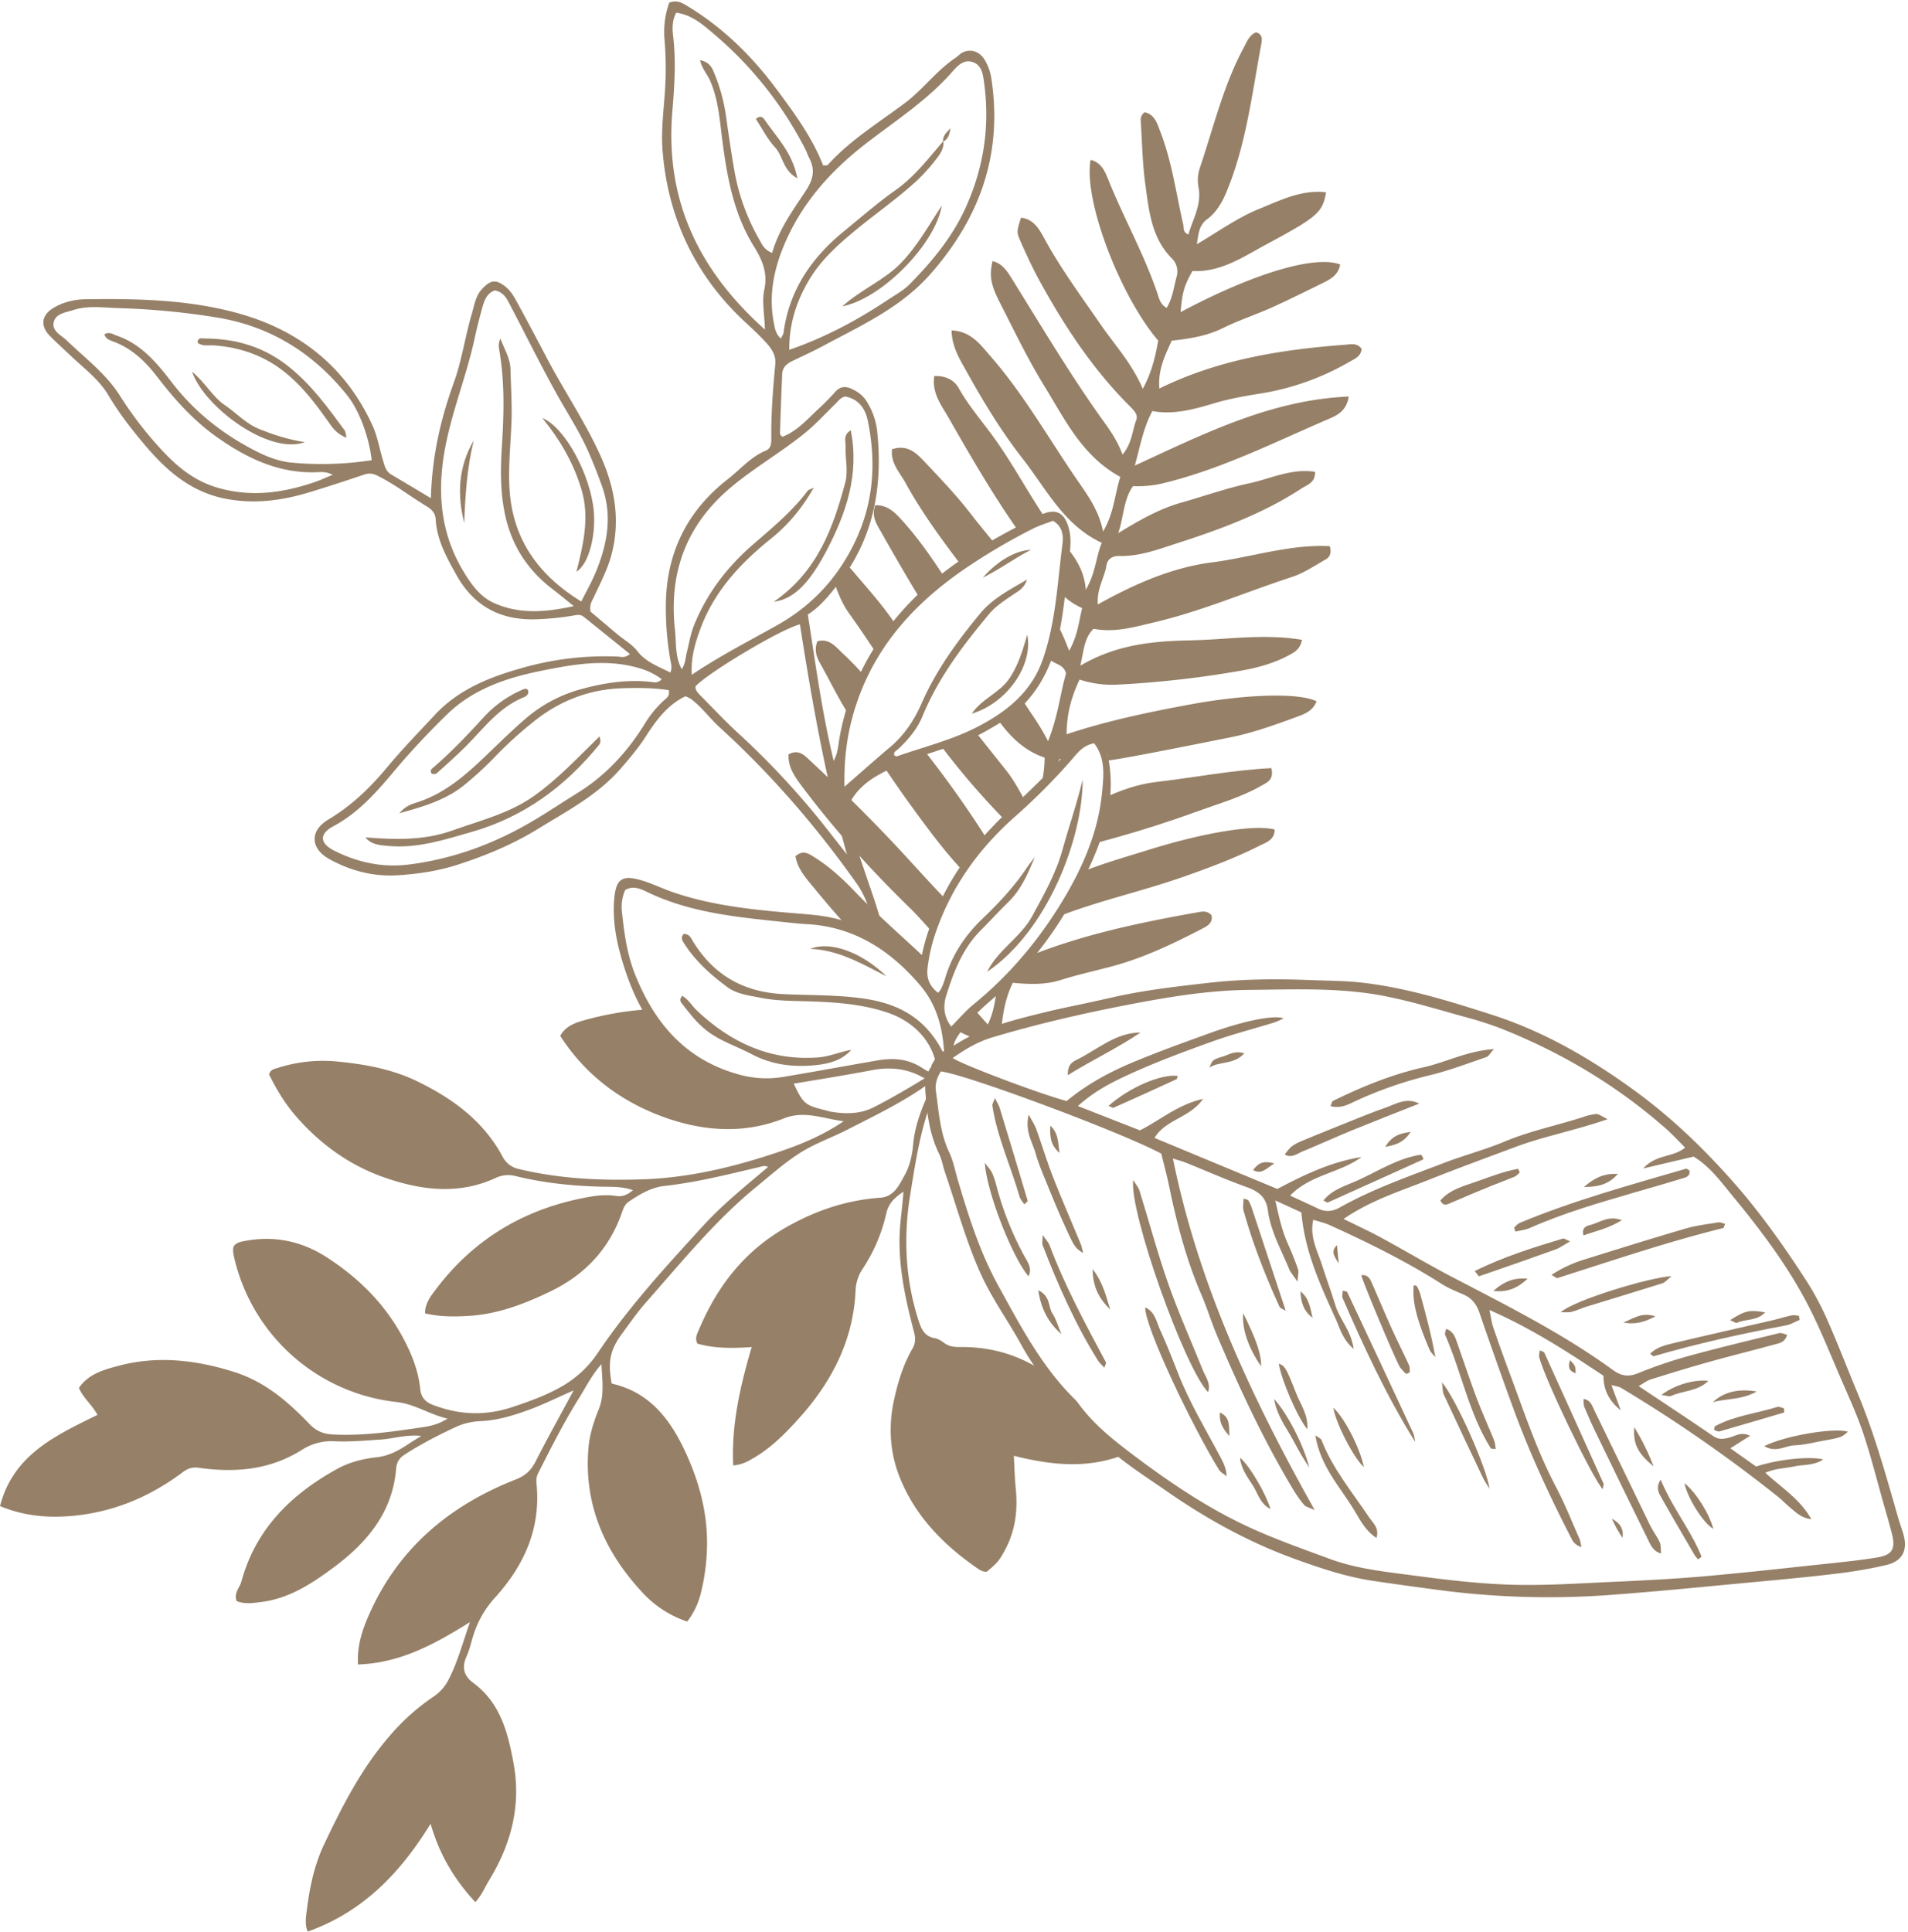 <?xml version="1.0" encoding="UTF-8" standalone="no"?><svg xmlns="http://www.w3.org/2000/svg" xmlns:xlink="http://www.w3.org/1999/xlink" data-name="Layer 1" fill="#968067" height="1456.9" preserveAspectRatio="xMidYMid meet" version="1" viewBox="13.0 24.9 1439.3 1456.9" width="1439.3" zoomAndPan="magnify"><g data-name="4"><g data-name="Leaf 4" id="change1_4"><path d="M672.52,859.83c-10.75,5.53-21.86,5.4-33.27,3.45-.72-.13-1.41-.41-2.13-.59-17.41-4.38-17.81-4.48-26.33-22.52a89.48,89.48,0,0,1-32-1.39c-15.73-3.61-31.13-8.84-45.18-16.86a47.57,47.57,0,0,1-10-8,52.7,52.7,0,0,1-6.15-5.41,64.64,64.64,0,0,1-9.41-12.6,40.85,40.85,0,0,1-6-9.76,230.94,230.94,0,0,0-49.58,8.6c-6.67,1.9-13.12,4.6-16.88,11.4,18.33,28.54,44.08,48.2,74.71,60,30.42,11.7,62.56,14.78,93.92,2.31,15.46-6.14,29-.06,45.19,2.12C633.24,881.49,617,888.06,601,893.51c-33.44,11.34-67.74,19.71-103.44,20.88-31.37,1-62.42-.38-93.08-7.77A17.76,17.76,0,0,1,392,897c-14.41-26.69-37.6-43.61-64.16-56.51-19.16-9.31-39.89-13-60.79-15a111.52,111.52,0,0,0-44.69,4.9c-2.41.78-5.13,1-6.43,4.87,5.3,10.61,11.63,21.39,19.79,30.89,18.61,21.64,41.34,38,68.28,47.19,27.3,9.34,55.23,12.76,82.88,0a21.82,21.82,0,0,1,15-1.45c20.79,5.14,41.94,7.37,63.37,8,8,.25,16.53-.46,25.22,2.67-4.34,3.61-8,5.12-12.93,4.33-6.55-1-13.22-.46-19.79.68-47.75,8.34-86.87,31.12-116.13,70-3.77,5-8,10.41-8,17.89,11.39,2.71,22.33,2.58,33.37,1.89,21.77-1.38,41.57-9,60.92-18.3,26.09-12.51,44.55-31.94,54.17-59.44,1.1-3.12,2.13-6.3,5.1-8.31,8.28-5.59,17-10.85,27-11.93,24.24-2.65,47.74-8.68,71.38-14.19,2.09-.48,4.16-1.53,6.81-.12-16.9,14.35-34.13,28.11-48.93,44.32-28,30.66-56.17,61.22-79.43,95.83a81.38,81.38,0,0,1-28.08,25.85c-11.63,6.56-24,10.94-36.57,15.13-20.1,6.67-39.68,5.94-59.35-1.51-6.19-2.33-9.37-5.73-10.07-12.63-1.5-14.46-7.13-27.71-14.11-40.35C302.17,1007.08,282.58,988,259,972.87c-19.47-12.44-40.72-16.38-63.44-11.57-2.52.53-4.95,1.49-6.39,3.86a10.65,10.65,0,0,0-.35,2.17,24.88,24.88,0,0,0,.47,4.39,141.59,141.59,0,0,0,122.94,110.62c13.64,1.5,24.3,9.16,38.35,12.54-6.87,4.34-13.05,5.62-19.09,6.51-22.15,3.27-44.29,6.56-66.86,5.44-7.46-.37-12.8-2.28-18.13-7.86-16.33-17-33.82-32.17-57.44-39.49-28.85-9-57.51-12.23-86.85-4.42-11.22,3-22.71,6.25-29.68,16.67,3.48,7.94,10.2,13,14,20.32C54.71,1107.63,23,1122.21,13,1160.79c16.3,6.8,32.57,8.74,49.24,7.8,33-1.85,62.37-13.65,88.62-33.33,3.91-2.94,7.36-4,12.08-3.33,27.31,3.87,53.52,1.71,77.69-13.45a40.8,40.8,0,0,1,24.12-6.58c11.76.64,23.48-.51,35.23-1.26,9.68-.62,19.2-3.91,30.79-2.75-4.3,2.72-7.08,4.4-9.78,6.2-7.35,4.87-14.74,8.93-24,9.93-10.21,1.12-20.46,3.71-29.54,8.71-34.78,19.13-61.55,45.37-72.32,84.92-1.29,4.74-5.94,8.76-3.58,14.83,5.92,2.39,12,1.5,18.25.73,21.4-2.64,38.73-14.1,55.24-26.39,24.89-18.55,44.1-41.34,46.77-74.16.4-4.86,2.31-8,6.45-10.68,12.08-7.88,24.88-14.36,37.87-20.5a49,49,0,0,1,19.16-4.72c13.35-.56,26.05-4.56,38.42-9.21,10.35-3.89,20.31-8.86,32-14-10.19,19-19.85,36.21-28.78,53.84-3.4,6.72-7.94,10.65-14.93,13.39-50.79,19.9-89.58,52.9-111.48,103.88-4.77,11.14-8.24,22.59-7.43,35.6,31.44-1,57.36-15,84.42-31.94-5.57,15.93-9.19,29.75-15.75,42.61a34.06,34.06,0,0,1-12,13.78,164.32,164.32,0,0,0-32.76,29.39c-21.25,24.42-35.8,52.93-49.54,81.94-7.85,16.58-11.2,34.21-13.34,52.18-.51,4.26-1,8.67,1,13.52,41.81-14.89,70-44.4,92.7-81.33,6.48,22.58,17.51,41.64,33.78,59.13,5-5.62,7.12-11.18,10.16-16.15,16.73-27.33,24.54-56.59,18.62-88.64-4.27-23.08-9.95-45.55-30.37-60.59-7.21-5.29-8.84-11.79-5-20.18,2.55-5.65,3.69-11.93,5.76-17.82a76.07,76.07,0,0,1,15.64-26.32c21.87-24.11,34.55-51.91,31.38-85.35-.29-3-.32-5.51,1.16-8.43,9.8-19.39,19.59-38.77,31.13-57.19,5-7.93,9.11-16.51,16.63-25.11.58,12.76,2.33,23.25-2.05,34.09-3.68,9.11-6.83,18.71-7.71,28.71-3.81,43.29,12.43,79.4,41.32,110.14a80.46,80.46,0,0,0,33.13,21.21,56.41,56.41,0,0,0,10.24-21.33,156.8,156.8,0,0,0,4.61-43.78c-.87-21.19-6.52-41.27-15.23-60.61-11.61-25.78-27.22-47.15-56.57-53.78-3.07-16.48-1.27-25.36,7.9-37.81,5.89-8,11.58-16.2,18.15-23.63,26.53-30,51.78-61.34,83-86.88,11.1-9.08,21.92-18.78,34-26.28,10.84-6.69,23.16-11,34.64-16.87,19-9.72,38.24-18.95,56-30.94,1.66-1.12,3.36-2.85,5.63-2.49a43.94,43.94,0,0,1,4.34-10C703.15,842.79,688.13,851.81,672.52,859.83Z" fill="inherit"/><path d="M831.58,1093.88c-5.43-6.61-9.28-12.81-14.34-18.69a126,126,0,0,0-8.91-9.43,33.21,33.21,0,0,0-6.89-5.47,13.93,13.93,0,0,1-2.73-2.21q-4.51-2.62-9.17-5.07c-16.08-8.48-33.95-12.35-52.24-12.16-4.74.06-8.47-.39-12.19-3.15-2.05-1.51-4.43-3.08-6.85-3.49-7.81-1.31-10.25-6.77-12.38-13.44-10-31.17-11.47-62.87-6.23-94.95,2.72-16.7,5.23-33.53,9.52-49.85,1.34-5.1,2.8-10.16,4.55-15.06a11.07,11.07,0,0,1-1.86-6.55c0-.54.06-1.07.11-1.6-4.9,11.3-9,22.79-10.11,35.2-.76,8.12-2.45,16.23-6.42,23.28-4.18,7.42-7.9,16.24-18.36,17-25,1.76-47.63,9.24-69.76,21.59-32.3,18-53,44.65-67,77.73-1.39,3.28-3.42,6.67-1.19,10.74,13,3.7,26.49,3.58,40.9,2.58-8.72,29.69-15.39,58.78-13.93,89.29a30.33,30.33,0,0,0,12.77-4.14c14.53-7.84,25.9-19.25,36.79-31.36,24.87-27.61,41.14-59,42.77-96.8a31.44,31.44,0,0,1,5.58-16.4A125.94,125.94,0,0,0,681.58,940c1.63-7.21,6.1-11.84,12.93-16.3-.76,11.8-2.56,22.29-2.89,32.94-.74,25,4.62,49,10.87,72.88,1.22,4.66,1.28,8.28-1.15,12.48-7.07,12.23-11.1,25.69-14.05,39.35-4.13,19.14-3,38.56,3.94,56.55,11.21,29,32,50.84,57.18,68.54,2.64,1.85,5.33,4.06,8.88,3.89,8.35-6.81,9.54-8.62,13.4-15.61,8.17-14.75,10.21-30.48,8.55-47-.82-8.12-1-16.31-1.45-24.84,26.9,6.74,52.74,9.66,78.77.78a33.8,33.8,0,0,0-2.88-9.54A102.5,102.5,0,0,1,831.58,1093.88Z" fill="inherit"/></g><g data-name="Leaf 3" id="change1_2"><path d="M678.1,735.81a202.81,202.81,0,0,1,18,15.68c3.65,3.63,7.18,7.41,10.51,11.36a49,49,0,0,1,1.81-9.34c.4-2.34.87-4.65,1.41-7-17.49-16.4-35.63-32.13-52.23-49.47-9.14-9.54-19-18.59-30.41-25.69-4.17-2.6-8.37-5.7-14.12-.66,1.63,10,8.56,17.26,14.69,24.75,7.44,9.09,15.12,18,22.94,26.73C661,723.45,670,729.44,678.1,735.81Z" fill="inherit"/><path d="M726,705.34l.9-1.7c-11.78-12-22.91-24.59-34.36-36.92-21.85-23.53-44.74-46.08-68.26-68-4.48-4.16-8.65-9-16.44-4.89-.53,9.86,5,17.33,10.6,24.76C642.76,651,669.94,681,698.81,709.15c5.89,5.75,11.39,12,17,18.23A205.51,205.51,0,0,1,726,705.34Z" fill="inherit"/><path d="M687.4,494.17c-9.25-13.69-20.5-26-31.2-38.69A22.29,22.29,0,0,0,650,450.1a38.35,38.35,0,0,1-8.4,12c3.09,8.88,6.27,17.52,11.91,25.41,7.2,10.05,14.08,20.33,20.92,30.64A153.87,153.87,0,0,1,689,498.35l.73-.83C688.92,496.41,688.16,495.29,687.4,494.17Z" fill="inherit"/><path d="M749.34,577.44c-7.88,3.59-16,6.65-24.15,9.48l-2.18.77A581.85,581.85,0,0,0,771,643.41c5.06-4.81,10.24-9.5,15.36-14.26-4.48-8.21-8.58-15.81-14-22.74Q760.8,591.92,749.34,577.44Z" fill="inherit"/><path d="M679.58,602.88c6.47,9.59,13,19.14,19.81,28.5,12.63,17.4,25.33,34.78,40,50.33a187.89,187.89,0,0,1,16.12-22.32c.58-.68,1.19-1.33,1.79-2A794.45,794.45,0,0,0,711,592C700.57,595.79,690.16,599.6,679.58,602.88Z" fill="inherit"/><path d="M665.52,535.13a225.92,225.92,0,0,0-16.64-17.28c-5.59-5.18-10.29-11.7-19.27-9.27-2.5,6.22-.84,11.53,1.92,16.41,7.41,13.13,13.9,26.78,22.12,39.47A132.52,132.52,0,0,1,665.52,535.13Z" fill="inherit"/><path d="M707.93,478l.85-.87a95.29,95.29,0,0,1,13.86-11.89c1.21-1.22,2.42-2.43,3.69-3.57-10.1-15.67-20.71-31-33.35-44.86-5.29-5.81-10.58-11-19.67-10.88-3.29,8.37,1.15,14.54,4.53,20.53Q692.48,452.49,707.93,478Z" fill="inherit"/><path d="M782.18,426.79a117.74,117.74,0,0,0,15.6-9.56,9.56,9.56,0,0,1,3.63-1.66c-12.87-19.24-23.86-39.69-37.22-58.61-9.25-13.1-20-25.11-27.91-39.21-3.6-6.42-10-9.53-18.51-9.23-1.9,13,5.39,22,10.64,31.17C745.34,369.33,762.48,398.91,782.18,426.79Z" fill="inherit"/><path d="M1027.83,284.91c-48.08,3.61-95.33,11-140.26,33-1.19-14.15,4.21-24.85,9.34-36.08,13.49-1.43,26.77-3.61,38.63-9.51s24.63-10,36.74-15.46c13.1-5.9,26-12.36,38.88-18.66,6-2.93,11.59-6.36,12.77-13.82-19.13-7.22-65.61,6.8-120.34,35.92,1.2-14.77,2.6-19.71,8.92-31,21.63,1.12,39-11.12,56.77-20.63,38.71-20.71,41.34-24,44.06-38.74-18.52-2.17-34.41,6-50.5,12.52s-30.41,16.86-47,26.64c1.33-8.4,1.57-14.33,8.07-19.1s10.94-12.33,14.16-20c14.88-35.65,19.29-73.8,26.29-111.32.65-3.5,1.48-7.92-3.88-9.4-5.16,2.16-6.88,7.11-9.16,11.34-15.37,28.49-22.77,59.94-33,90.32A29.62,29.62,0,0,0,917,165.61c2.8,13.48-4.14,24.2-7.52,36.2-4.47-1.93-3.38-5.19-3.93-7.62-5.31-23.19-8.42-46.91-17-69.28-2.44-6.38-4.27-13.7-12.08-15.33a6.88,6.88,0,0,0-2.92,6.72c1,16,1.27,32.16,3.48,48,2.72,19.64,4.6,39.92,19.77,55.31a13.84,13.84,0,0,1,3.82,13.81c-2.15,7.92-3,16.31-7.52,23.65-4.91-2.52-5.73-7.12-7.07-11.07-10-29.46-25.35-56.59-36.9-85.36-2.46-6.13-5.2-13.23-13.43-15.16-5.53,29.67,21.59,101.74,51,136.32-2.08,11.83-4.84,23.82-11.64,36.4-8.1-19.08-21-32.92-31.63-48.33-14.73-21.41-30.22-42.24-42.68-65.18-3.7-6.83-8-14.63-17.59-15.56-3,10.14-3.57,10.37-.44,17.51,4.87,11.14,10.06,22.19,16,32.82,18.57,33.51,39.74,65.21,67.1,92.37,2.88,2.86,5.86,6,4.28,10-3.06,7.88-3,17.08-10.3,25.91-3.83-10.06-8.71-17.29-13.82-24.39-25.23-35-47.21-72.16-70-108.75-3.46-5.55-7.1-11.06-14.27-12.76-2.43,11-1.68,17.15,5.64,31.5,10.82,21.22,21.15,42.79,33.63,63,15.46,25.09,28.47,52.68,57.14,68.24-4.21,12.64-4.49,26.66-13,41.2-3.37-16.58-12-27.8-20-39.51-21.25-31-39.83-63.9-64.68-92.39-7.77-8.9-14.74-19.12-29.64-19.8.32,12.68,6.33,22,11.52,31.32,12.63,22.75,26.16,45,42.2,65.53,17.87,22.87,31.06,50.17,59.64,63.36-4.5,10.54-4.3,21.85-12.06,35.46C830.9,455.48,824.64,446.38,818,438c.07,11.59-2.65,23.14-4.51,34.63a51.82,51.82,0,0,0,15.86,10.91c-2.67,10.73-3.45,21-9.86,32.17-3-7.68-5.48-13.81-8.68-19.37A129.88,129.88,0,0,1,805,522.72c1.17.68,2.37,1.34,3.58,2,3.32,1.76,7.35,2.94,8.57,8.2-4.45,15.33-6,32.26-13.59,51-5.81-11.57-11.45-19-16.53-26.84-.69-1.05-1.36-2.11-2-3.17a110.81,110.81,0,0,1-17.58,13.8l-1.17.72c9,12.28,19.45,22.74,34.74,27.88a87.89,87.89,0,0,1-2.75,21.3c3.42-3.38,6.85-6.74,10.47-9.94,1-3.49,2.18-7,3.51-10.43,2.2.57,4.39,1,6.57,1.38a38.18,38.18,0,0,0,6.36-8.32c3.32-6.05,11.6-8,17.43-4.57a12.56,12.56,0,0,1,6,12.8c5.18-.68,10.32-1.58,15.44-2.5,25.61-4.65,51.12-9.86,76.66-14.91,16.92-3.36,33.11-9.18,49.24-15.08,6.41-2.35,13.41-4.58,16.17-12.26-14.65-6.88-55.36-4.95-95.56,2.48-31.26,5.78-62.3,12.26-93,22.43.2-15.08,3.14-27,9.8-41.25a78.35,78.35,0,0,0,29.36,3.78,764.46,764.46,0,0,0,94-10.77c11.94-2.18,23.71-5.54,34.57-11.36,4.27-2.29,8.49-4.57,9.87-11.6-28.64-4.85-56.05-.22-83.48.35-28.33.59-56,2.84-83.76,19.13,2.8-11.88,2.87-20.71,10-27.84,15.82,3.1,30.59-1.28,45.76-4.85C919.35,485.9,953,471.37,987.72,460c8.83-2.89,16.84-8.36,25-13,3-1.65,5.06-4.36,3.37-10.17-30-1.58-59.13,8.39-88.83,12.22-30.41,3.92-58.68,16.44-86.13,31.74-.9-11.8,5-20,6.49-29.28.84-5.29,4.8-7.38,9.65-7.26,15.32.37,29.26-4.95,43.5-9.55,32.74-10.57,64.91-22.35,93.93-41.33,4.35-2.84,10.53-4.28,10.3-12.59-17.74-2.84-33.5,5.19-49.77,8.68-17.29,3.7-34.08,9.71-51.15,14.53-16.42,4.64-31.14,13-47.55,23,4.4-13.11,3.86-25.17,11.14-35.43a84.63,84.63,0,0,0,21.39-1.86c44-10.41,84.19-30.74,125.36-48.43,6.64-2.84,14.28-6,16-17.29-58.76,2.5-109,28-161.37,52.06,4.21-15.21,6.35-28.31,13.24-41.1,16.39,3,31.72-1.45,47.17-6.05,11.1-3.31,22.59-5.29,34.11-7.14a195.35,195.35,0,0,0,67-23.73c4-2.32,9.12-4.17,9.55-10C1036.75,283.28,1031.89,284.6,1027.83,284.91Z" fill="inherit"/><path d="M744.08,449a60.81,60.81,0,0,1,12.06-7.75,15.06,15.06,0,0,1,4-1.34q2.37-1.65,4.78-3.24c-6.73-8.1-13.42-16.22-19.87-24.54-10.83-14-23.15-26.82-35.3-39.69-5.94-6.28-12.67-12.45-23.84-8.69-1.21,10.57,5.92,17.57,10.22,25.42,12.41,22.64,27.7,43.29,43.26,63.74A16.42,16.42,0,0,1,744.08,449Z" fill="inherit"/><path d="M854.38,656.71c20.78-5.8,41.39-12.41,61.68-19.8,16.1-5.87,32.75-10.51,47.82-19.07,4.65-2.64,10.34-4.51,8.2-13.6-29.4,1.47-58.13,7.07-87.07,10.48-13.81,1.62-26.51,6.15-39,11.93-.23,2.45-.56,4.9-1,7.41-1.66,9.74-4,19.42-9.41,27.61C841.85,660.23,848.13,658.45,854.38,656.71Z" fill="inherit"/><path d="M917.73,712.74c-45,8-89.64,17.13-132.61,35-.73.82-1.48,1.63-2.24,2.42a90.31,90.31,0,0,1-17.56,19.41c-1.7,9.7-2.6,18.91-7.22,28l-9.89-11.15c-2.38,2.47-4.74,5-7,7.49a39.35,39.35,0,0,1-4.77,8.91,91.5,91.5,0,0,0,11.64,5.25c.71.26,1.44.55,2.16.89,31.08-9.72,62.48-18.66,94.32-25.52a585.65,585.65,0,0,1,59.69-10c-14.35-.27-32.74,1.51-54.35,5.53-27.35,5.11-55.45,7.76-81.73,23.61,1.37-14.28,3.34-25,8.82-36.43,11.93,1.11,24,1.67,35.79-2,12.67-4,25.66-6.87,38.51-10.27,24.26-6.42,46.72-17.21,68.88-28.69,4-2.1,7.87-4.38,6.76-9.91C924.39,712.16,921,712.15,917.73,712.74Z" fill="inherit"/><path d="M879.28,665.92c-16.74,5.23-33.71,10-50.23,16.62-2.15,4.28-4.74,8.38-7.23,12.44-3.33,5.45-7,10.69-10.61,15.95-.15.43-.32.85-.51,1.27a41.92,41.92,0,0,1-3.08,5.37c.59-.19,1.17-.4,1.75-.63,31.46-12.53,64.67-19.61,96.56-30.82,19.36-6.81,38.59-14,56.93-23.23,5.19-2.62,11.75-4.46,11.67-12.32C960.87,646.68,923.64,652.07,879.28,665.92Z" fill="inherit"/></g><g data-name="Leaf 2" id="change1_3"><path d="M849.17,597.31c-1.33-7.2-1.78-16.07-9.19-18.65-8.27-2.87-14.16,4.3-19.17,10.17-15.07,17.67-32,33.43-48.83,49.35-24.61,23.31-44.16,50-56.19,82.08-4.19,11.16-7.56,22.49-8.78,34.66-6.19-2.35-7.84-7.83-12-9.75-12.44-5.74-15.27-17.25-18.49-28.73-1.39-5-2.95-9.87-4.59-14.74-6.55-19.52-13.56-38.87-19.13-58.73-1.57-5.6-.67-9.47,2.18-14.29,9.48-16.06,25.85-22.3,41.43-29,19.64-8.43,41-12.45,59.88-23.12,10.85-6.15,21.8-12.58,30.19-21.62,15.63-16.82,23.2-38,27-60.28,2.93-17.32,4.38-34.9,6.45-52.37.73-6,1-12-.45-18-3-12.74-10-16.6-21.7-10.85-38.26,18.77-75,39.32-104.06,72C668.9,513.38,653,544.6,646.34,581c-1,5.23-.84,10.81-4.45,17.77-9-37.44-13.7-73.46-19.52-110.4,8.7-5.42,15.11-13.29,21.59-21.33,27.86-34.63,35.3-74.39,30.68-117.36A53.54,53.54,0,0,0,667,328c-2.77-4.66-6.78-7.62-11.57-9.83s-8.81-1.87-12.57,2.53a186.85,186.85,0,0,1-13.62,13.67c-8,7.6-15.49,16-26.17,20-.76-1-1.71-1.7-1.69-2.34q.71-22.5,1.65-45c.2-4.85,3.29-7.71,7.39-9.7,7.72-3.77,15.58-7.27,23.13-11.33,28.65-15.44,58.57-28.76,80.9-53.94,37.4-42.2,54.9-90.35,46.51-146.93a37.87,37.87,0,0,0-5.5-15.62c-3.91-6-10.47-8-16.58-4.88-1.88,1-3.31,2.73-5.08,3.91-14.42,9.58-24.52,23.89-38.37,34.24-19.87,14.83-41.25,27.88-58.06,46.57-.38.43-1.52.19-3.46.37-8.09-21-21.59-39.33-35.09-57.51C580,66.9,557.75,45.06,530.42,28.79c-3.78-2.25-7.59-3.93-12.59-1.83a65.62,65.62,0,0,0-3.57,27.46,254.83,254.83,0,0,1,.11,42.44c-1,13.68-2.65,27.54-1.6,41.14,3.62,46.95,21.39,88,54.31,122,6.86,7.09,14.48,13.44,21.27,20.58,5,5.22,10.24,10.81,9.5,18.9-1.75,18.81-3.25,37.61-3,56.53,0,3.54-.38,7.21-4.13,8.74C579.25,369.46,571.44,379,562,386.32c-31.55,24.56-47,57.15-46.72,97.1a227.38,227.38,0,0,0,3.26,38.44c.54,3.09,1.78,6.33.15,10.29-9.45-4.8-18.57-7.93-25-16.28-3.84-4.95-9.78-8.27-14.71-12.39-7.19-6-14.32-12.08-20.5-17.29-1-5.29,1.18-8.12,2.62-11.23,4.87-10.49,10.32-20.79,13.26-32,6.69-25.66,2.47-50.2-8.23-74-11.66-25.91-27.74-49.39-40.86-74.5q-10.74-20.55-21.84-40.91c-2.45-4.5-4.91-9.07-9.08-12.39-7.19-5.74-11.16-5.19-17.53,1.5-5.09,5.35-5.93,12.27-7.84,18.74-5.13,17.24-7.53,35.22-13.67,52.2-10,27.54-16.44,55.76-17.27,87-10.92-6.51-20.43-12.2-30-17.86-4.13-2.45-5-6.83-6.21-10.89-2.62-8.61-4.07-17.73-7.75-25.85-19.93-43.81-54.45-71.46-100-84.41-37.8-10.75-77.08-11.52-116.19-11-8.53.11-17.06,2-24.63,6.58-8.91,5.42-10.08,13.44-2.7,21,5.08,5.22,10.55,10.05,15.82,15.09C76.36,302.74,87.68,311,94.78,323c7.89,13.38,17.38,25.55,27.34,37.36,16.3,19.33,34.69,35.52,60.75,40.63,21.7,4.26,42.69,1.53,63.44-4.79,13.95-4.23,27.81-8.75,41.62-13.43,4.05-1.38,7-.53,10.74,1.37,12.73,6.43,23.9,15.21,36,22.51,3.86,2.32,6.75,5.15,7,10,.86,15.56,8.23,28.64,15.59,41.84,13.28,23.82,33.53,34.43,60.48,33.49a215.62,215.62,0,0,0,26.86-2.66c3-.49,6-1.42,8.63.7,11.59,9.27,23.11,18.61,34.93,28.14-3.89,3.36-6.93,2-9.69,1.91a227.34,227.34,0,0,0-70,8.18c-25,6.9-49.07,16.1-67.38,35.76-12.27,13.19-24.87,26.13-36.4,40-12.77,15.31-26.77,28.75-44,39-14.34,8.52-13.57,22,.91,29.93,16.16,8.9,33.39,13.31,52,12.07,15.05-1,29.88-3.2,44.27-7.82,21.3-6.85,42-15.45,61-27.16,21.83-13.46,44.93-25.41,62.19-45.27,6.76-7.77,13.39-15.57,19-24.27,7.87-12.22,16.39-24,30-30.45a26.65,26.65,0,0,1,3.93,1.88c8.37,6.15,14.36,14.74,22,21.66,38.86,35.41,73,74.92,103.34,117.83,7.79,11,10.69,23.76,14.83,36.46-1.89.07-2.79.32-3.54.1a27,27,0,0,1-4.78-1.89c-13.86-7.41-28.55-10.35-44.32-11.64-33.74-2.77-67.69-5.38-100.15-16.37-8.52-2.89-16.67-7-25.29-9.45-13.67-3.9-18.3-.61-19.66,13.41-1.42,14.69.83,29.22,4.72,43.24,10.05,36.18,27,67.76,62,86.08,18.59,9.74,38,16,59.38,12.39,22.84-3.85,45.73-7.41,68.48-11.73,15-2.85,28.52-.79,41,7.18a39.78,39.78,0,0,1,2.5-5.58c-3-1.26-5.66-3.25-8.34-4.76-10-5.63-20.42-6-31.2-4.17-23.66,4.08-47.28,8.46-71,12.44a77,77,0,0,1-34.25-2c-39.48-11.11-62.77-38.29-77.48-74.86-6.19-15.36-8.38-31.44-10.08-47.65a31.47,31.47,0,0,1,2.46-16.44c6.24-3.7,12.15-.64,17.19,1.77,33.29,15.92,69.29,18.83,105.12,22.66,4.7.5,9.4,1,14.11,1.27,35.86,1.78,63.33,19.53,85.89,45.92,12.08,14.13,17.39,31.17,18.36,52.63-12.83-26.69-33.13-38-58.86-42.08-20.89-3.29-41.92-2.63-62.88-3.68-29.73-1.51-52.32-14.43-67.83-39.82-1.51-2.47-2.64-5.58-6.93-5.57-2.3,2.65-1.44,4.43-.24,6.36,8.55,13.74,20.41,24.35,33.2,33.8,7.32,5.4,16.86,6.33,25.56,8.11,10,2,20.34,2.17,30.65,2.44,21.82.6,43.76,1.59,64.71,8.7,19.55,6.64,32.87,21.17,36.36,38.28a40.1,40.1,0,0,1,6.18-6,46.21,46.21,0,0,1,6.82-4.52,18.57,18.57,0,0,1,2.72-8.86c7.48-11.8,17.61-21.24,27.94-30.06C795,749.86,818,715.44,835.48,677.32,847,652.18,854.42,625.67,849.17,597.31ZM233.75,373.88c-12.67-1-24-6.52-34.91-12.6-22-12.27-41-28.07-56.36-48.16-11.29-14.74-23.17-28.89-41.63-35.16-2.72-.92-5.31-3.09-9.09-.93,1,3.74,4.55,4.64,7.37,5.72,13.77,5.27,23.81,15.11,32.54,26.44,12.88,16.73,26.72,32.33,44.08,44.75,23.64,16.91,48.71,28.82,78.67,27A18.39,18.39,0,0,1,264,383c-4.69,1.9-9.29,4.05-14.07,5.67-24,8.11-48.17,11.4-73.29,3.92-15.94-4.75-28.1-14.14-39.25-25.75a278.33,278.33,0,0,1-34-43.6c-10.59-16.7-26.2-28.16-40-41.52-4.17-4-11.33-7-9.87-13.75,1.41-6.61,9-7.32,14.5-9.15,11.28-3.74,23.07-1.82,34.54-1.53a564.07,564.07,0,0,1,73,6.9c40.93,6.39,73.77,26.86,99.45,59,9.19,11.5,16.46,31.77,18.38,48.81A247.51,247.51,0,0,1,233.75,373.88Zm217.74,104.7c-32.1-19.79-51.83-46.62-54.14-85-1-16.8.82-33.41,1.48-50.09.52-13.33-.44-26.57-.73-39.86-.18-8.29-4.51-15.17-7.64-23.35-1.79,3.94-1.13,6.9-.64,9.83,4,23.86,3.28,47.78,1.76,71.81-1,15.76-1.19,31.52,1.66,47.39,4.49,25,16.63,44.66,36.56,59.92,5,3.8,9.79,7.82,16,12.83-21.57,4.72-41.3,6.22-60.4-2.47-10.54-4.79-17.17-14.42-22.85-23.82-16.47-27.26-19.7-56.85-14.63-88.09,4.88-30.2,16.9-58.4,23.25-88.15,1.61-7.54,3.58-15,5.62-22.46,1.48-5.4,3.22-10.78,9.41-13.14,7.38,1.28,9.77,7.55,12.71,13.17,11.54,22,22.53,44.38,34.67,66.08,7.53,13.46,16,26.44,22.4,40.51,4.08,9,7.63,18.18,11,27.44,8.31,22.81,4.1,44.84-5,66.35C459,464.49,455.18,471.2,451.49,478.58Zm62,74.89a80.21,80.21,0,0,0-13.83,16.88c-13.24,21.53-29.82,39.62-51.47,52.92-11.34,7-22.35,14.43-33.81,21.16-28.78,16.91-59.49,28.29-92.83,32.49-20,2.51-38.5-1.48-56.11-10.25-11.28-5.61-11.91-12.74-1.05-18.57,18.7-10,32.16-25.17,45.47-41.06,12.65-15.08,26.2-29.52,40.3-43.27,19.76-19.28,45.17-27.72,71.46-33,22.68-4.55,45.57-8.7,68.9-3.18,7.67,1.81,14.72,4.37,21.67,9.62-3.12,3.21-5.79,2.27-8.19,2-18.23-2-35.94.83-53.44,5.68A107.17,107.17,0,0,0,409,567.34c-11.69,10.06-22.56,21.07-33.81,31.64C361,612.3,346,624.34,327,630.27c-4,1.23-8.16,2.69-12.76,8,19.38-5.33,36.38-10.49,50.4-22.44A258.24,258.24,0,0,0,385.4,596.7,294.47,294.47,0,0,1,415.77,569c19.25-15.46,41.42-24.12,66.26-25,11.87-.4,23.79-.36,35.38,1.42C518.57,550,515.53,551.59,513.49,553.47Zm145.88,1.38c15.81-46.56,48.1-79.38,88.16-105.44a454,454,0,0,1,44.55-25.71c5-2.54,10.21-4.08,15.2-6,7.35,4.19,8,11.39,7.22,17.23-3.8,29.27-5,59-14.84,87.27-8.66,24.92-27.57,39.73-49.81,51.15-19.14,9.82-40.12,14.9-60.3,22-.5.18-1.33-.54-2-.84-.67-2.81,1.83-3.49,3.27-4.86,7.5-7.15,14.08-14.86,18.1-24.64,11.88-28.92,30.57-53.47,50.4-77.21,5-5.95,11.61-10.11,18-14.48,3.8-2.61,8.28-4.62,10.39-11.27-13.44,7.88-25.94,14.25-35.28,25.53-17.3,20.9-33.2,42.7-44.16,67.67-5.61,12.8-13,24-23.76,33.08s-21.3,18.46-34.47,29.94C649.49,594.51,652.71,574.48,659.37,554.85ZM590.05,273.51c-50.41-45.08-75.36-98.06-69.88-164.28,1.54-18.73,2.89-37.6.68-56.48-.68-5.83-1.06-12,2.26-18.25,11.73,1.5,20.21,9.07,28.38,16a282.58,282.58,0,0,1,69.09,87.11c1,1.91,1.58,4,2.58,5.89,4.77,9,3.79,16-2.38,25.39-9.54,14.49-20.16,28.81-25.3,46.74-6.07-2.29-7.68-6.45-9.74-10.1A160.77,160.77,0,0,1,567,153.78c-2.5-14.37-4.57-28.8-6.62-43.24a134,134,0,0,0-8.75-30.89c-1.72-4.31-4-8.12-10.58-9.35,1.65,6.68,5.6,10.72,7.7,15.6,6.26,14.52,7.21,30,9.19,45.22,3.62,27.81,8.64,55.29,23.68,79.49,6.5,10.46,10.65,20.07,7.91,32.94C587.68,252.36,589.7,262,590.05,273.51Zm6.58-5.7c-4.19-22.48,1-43.51,10.35-63.72,13.66-29.49,35.13-52.48,60.7-72.05,21.72-16.64,44.78-31.64,63.14-52.4,3.84-4.35,8.45-9.87,15.08-8.17,8.13,2.09,8.71,10.29,9.58,16.81,4.32,32.67-.6,64-14.39,94-10,21.79-25,39.82-41.64,56.75-4.9,5-11,8.22-16.68,12-22.86,15.23-46.93,28.2-74.38,37.74-.15-19.73,5.49-36.76,14.93-52.69,8.88-15,21.61-26.44,34.9-37.41,15.51-12.83,32.13-24.28,46.93-38a134.7,134.7,0,0,0,13.7-15.29c3.13-4,6.26-8.2,5.82-13.79l-.24-.09c-11.17,13-21.6,26.74-35.71,36.67-13.71,9.66-26.25,20.69-39.19,31.25-24.44,19.93-41.25,44.48-45.47,76.49-.16,1.17-1,2.24-2,4.34C598,276.62,597.44,272.18,596.63,267.81ZM541.29,499.3c10.43-28.32,30.12-49.5,53.15-68,12.83-10.31,23.28-22.54,32.4-38.58-3.05,1.48-4.06,1.64-4.5,2.23-11.68,15.56-26.53,27.85-41.14,40.47C561.83,452.17,546.55,472,536.73,496c-2.81,6.85-3.87,14-5.66,21-1,4.07-1,8.48-3.8,12.63-5.18-9.49-4-19.65-5.07-29.25-4.87-43.59,8.44-79.92,42.81-108.47,17.54-14.57,37.26-25.92,54.93-40.21,8.4-6.81,15.55-14.72,23.22-22.18,2.13-2.07,3.78-4.7,7.34-5.61,9.81,1.87,15.06,8.6,17.07,18.15,6.7,32,4.35,63-10.19,92.69-13,26.57-32.15,47.1-58.11,61.68-21.23,11.93-43,23-64.43,37.4C534.08,520.86,537.35,510,541.29,499.3Zm94.43,149.47a603.19,603.19,0,0,0-65.51-70.56c-10.1-9.27-19.5-19.3-29.12-29.06-1.76-1.79-3.69-3.69-3.42-6.62,9.39-10.2,64-43,78.75-46.74,9.19,58.79,19.48,116.44,35.48,173.58Q643.82,659.07,635.72,648.77Zm208.65-26.5c-2.83,30-14.6,57-30.18,82.63-18,29.59-39.92,55.63-66.82,77.54-5.91,4.82-10.9,10.77-16.82,16.72-6.06-8-6-16.07-3.78-23.28,5.62-18,12.34-35.64,26.18-49.42,7-7,13.57-14.3,20.64-21.15,9.74-9.46,14.92-21.66,20.06-34.11-2.14,2.89-4.39,5.71-6.4,8.69-9.41,13.93-20.85,26.18-32.9,37.7-13.69,13.07-23.55,28.11-28.73,46.29a55.91,55.91,0,0,1-2.88,7.15,17.27,17.27,0,0,1-2.14,2.69c-6.1-4.82-8.8-10.57-7.93-18.5a128.41,128.41,0,0,1,7.24-30c11.92-33,32-60.58,58-83.74a463.72,463.72,0,0,0,43.55-43.66c4.4-5.12,8.52-10.76,16.88-12.33C847.08,596.77,845.55,609.87,844.37,622.27Z" fill="inherit"/><path d="M730,121.54c-.63,4-1.32,7.9-5.34,10.06l-.24-.09C724,126.93,727.53,124.53,730,121.54Z" fill="inherit"/><path d="M692.63,223.3c12.47-12.89,21-28.52,30.8-43.34-4.9,29.26-45.43,70.33-75.1,76C663.37,242.71,680.3,236.06,692.63,223.3Z" fill="inherit"/><path d="M754.37,460.58c10.59-12.21,24.68-20.67,36.36-21C778.65,445.62,767.81,453.92,754.37,460.58Z" fill="inherit"/><path d="M589.39,114.72c9.14,13.38,21.37,25.05,25.12,44.69-11-5.95-10.76-16.81-16.75-23.25s-9.86-14.4-14.56-21.54C586.09,112,588.22,113,589.39,114.72Z" fill="inherit"/><path d="M774.2,536.92c7-10.14,10.33-21.69,13.71-33.33,4.62,23.33-15.48,51.68-41.87,59.57C753.8,551.77,766.91,547.52,774.2,536.92Z" fill="inherit"/><path d="M814.53,665.67c4.87-17.66,11-35,15.16-52.84.24,43.47-26,113.81-72,145,8-16.58,25.23-25.83,33.94-41.93S809.54,683.8,814.53,665.67Z" fill="inherit"/><path d="M650.88,361.79c.17-3.94-2.16-8.68,3.9-12.36,6.57,33.2-3.38,62.3-18.1,90.44-13,24.84-24.89,37-40,38.9,33.22-23,44.84-55.93,54-90.1C652.94,380,650.51,370.76,650.88,361.79Z" fill="inherit"/><path d="M624.21,740.54c15-6.12,38.7,2.43,57.55,20.74C663.44,751.93,645.68,741.36,624.21,740.54Z" fill="inherit"/><path d="M422.12,340.2c17.45,7.12,36.6,43.65,38.83,70.58,1.53,18.65-3.9,39.61-13.12,45.33,5.36-21,9.88-41,4-61.32C446.13,375.31,436.48,357.92,422.12,340.2Z" fill="inherit"/><path d="M655.21,816.69c-7.13,8-16.82,10.53-26.71,11.54-16.84,1.74-33.12-.11-48.57-8.29-11.27-6-23.61-9.69-33.91-17.77-7.57-5.92-13.12-13.38-18.91-20.76-1-1.25-1.7-3,.6-5.42,4.54,2.64,7.25,7.51,11,11.1,25.64,24.24,55.33,38,91.39,35.35C638.8,821.8,646.6,818.17,655.21,816.69Z" fill="inherit"/><path d="M465.29,580.31c1,3.44.74,5-.46,6.45-25.56,31.39-56.64,54.34-96.15,65.63-20.71,5.92-41,12.62-63,10.51-6.22-.59-12.45-.83-17.09-6.44,22.38,1.81,44.36,2.46,65.78-5.24,20.91-7.52,42.6-12.68,61.31-25.91C433.88,612.46,448.9,596.21,465.29,580.31Z" fill="inherit"/><path d="M370.38,357.1c-5.05,20.44-6.44,41.25-7.19,62.25C357.71,397.75,358.82,376.79,370.38,357.1Z" fill="inherit"/><path d="M406.6,545.3c1.48-.64,3-1.68,4.6,0,1.24,3.32-1.33,4.81-3.55,5.71-18.21,7.47-29.53,22.95-42.74,36.26-7.22,7.28-14.93,14.08-22.56,20.95-.73.66-2.37.3-3.47.4-2.25-2.74,0-4,1.46-5.25,13.32-11.48,25.37-24.23,37.26-37.18A84.77,84.77,0,0,1,406.6,545.3Z" fill="inherit"/><path d="M273,349.5c.67.93.64,2.37,1.41,5.54-8.11-3.05-11-8.24-14.45-13.05-8.69-12.2-17.58-24-29.2-34-16.43-14.12-35.07-21-56.21-22.59-4.13-.32-8.66,1-12.48-2-.05-4.28,3.31-3.2,5.4-3.19,23.88.09,45.21,6.4,64.31,22C248.38,315.75,260.56,332.57,273,349.5Z" fill="inherit"/><path d="M208.81,348.61c10.23,4.05,20.6,7.63,34.13,9.76-26.86,10.05-76.19-26.65-85.09-53.25,10.44,8.91,15.58,19.14,24.66,25.27C191.34,336.36,198.52,344.54,208.81,348.61Z" fill="inherit"/></g><g data-name="Leaf 1" id="change1_1"><path d="M1448.87,1182.19c-1.19-4.23-2.79-8.36-4-12.6-9.07-31.59-17.83-63.27-30.5-93.7-7.36-17.66-14.2-35.55-21.89-53.06a217,217,0,0,0-15.6-30c-16.71-26-34.41-51.26-54.85-74.67-22.75-26-47.49-49.89-75.26-70.19-33.39-24.39-69-45.13-108.8-57.88-31.84-10.19-63.72-20.13-97-24-13.13-1.51-26.45-1.47-39.7-2-25.55-1-51-.82-76.53,2.09-24.41,2.78-48.79,5.54-72.78,11-24.39,5.6-49,10.18-73.11,16.94-15,4.21-30,9.25-43.57,17.66-6.31,3.91-10.17,6.22-13.61,7.23a92.46,92.46,0,0,0-6.26,9.73l.44.19c-6.29,8.26-5.06,16.47-4.35,24.89,1.2,14.3,3.46,28.16,9.88,41.22,2.14,4.35,2.86,9.38,4.45,14,8.75,25.52,15.75,51.56,26.88,76.36,8.54,19,20.75,35.59,30.62,53.64,12.37,22.62,29.34,41.76,46.53,60.61,8.54,9.36,18.47,17.61,28.49,25.43,11.21,8.75,23.2,16.48,34.89,24.6,30,20.81,61.65,38.34,96,50.81,19.42,7.05,39,13.65,59.47,16.71,16.52,2.46,33.07,4.73,49.63,6.91a630.71,630.71,0,0,0,129.27,3.73c36.74-2.72,73.39-6.42,110.07-9.85,20.54-1.91,41.08-3.84,61.55-6.33a342.16,342.16,0,0,0,36.28-6.3C1448,1202.56,1452.28,1194.37,1448.87,1182.19ZM1429,1199.57c-11.15,1.86-22.41,3.08-33.65,4.27-32.25,3.43-64.48,7.08-96.78,9.93-23,2-46.08,3.18-69.16,4.21-25.52,1.13-51.1,2.9-76.59,2.13-24.49-.74-49-3.67-73.32-6.91-21.39-2.86-43.07-5-63.52-12.59-20.25-7.48-40.69-14.66-60.27-23.65-32.28-14.81-61.57-34.8-89.8-56.16-14.48-11-28.66-22.49-39.46-37.46a27,27,0,0,0-2.92-3.32c-24.86-24.55-40.84-55.26-57.38-85.26-13.75-24.94-22.46-52.32-30.56-79.69-2.09-7.07-3.44-14.5-6.56-21.09-6.92-14.58-7.78-30.27-10-45.76-.83-5.75.77-10.61,3.69-15.21C741,834.9,858.77,878.76,889,895c1.89,7.73,4.22,16.23,6,24.85,5.77,28,13,55.46,24.36,81.76,4.29,9.91,7.38,20.33,11.59,30.27,16.86,39.78,35.09,78.89,57.29,116a91.74,91.74,0,0,0,8.48,12c1.29,1.51,3.83,2,8,3.91-47.58-84.9-87.62-170.09-106.94-265.11,4.19,1.32,7,2,9.67,3.1,15.5,6.23,30.78,13,46.48,18.65,8.75,3.15,14.24,7.67,15.5,17.33,2.06,15.84,10.08,29.68,16,44.22,1,2.48,3,4.58,6.37,9.69.28-5.37,1-7.63.38-9.42-2.28-6.48-4.8-12.9-7.62-19.17-4.44-9.85-6.76-20.21-9.51-32.76l19.66,9c2.44,29.28,14.23,54.68,25.77,80.06,3.31,7.29,5.28,15.67,13.62,22.89-1.83-13.69-10.38-22.1-13.66-32.66-3.2-10.31-6.91-20.46-10.21-30.74-3.41-10.63-9.39-20.77-6.6-34,4.32,1.39,8.53,2.29,12.37,4,29.08,13.2,57.7,27.31,84.71,44.5,4.93,3.14,10.47,5.39,15.88,7.7,6.31,2.68,10.08,7.08,12.33,13.64q12.42,36.21,25.55,72.17c12.5,34.17,27.77,67.12,44.49,99.4,1.23,2.37,3.39,4.27,7,5.49-.47-2.09-.61-4.31-1.47-6.23-5.75-13-11-26.34-17.64-38.93-14.73-28-24.5-57.86-35.52-87.28q-6.19-16.57-11.91-33.31c-1.19-3.48-1.62-7.21-2.89-13.11,32,14,59,31.58,86.07,49.63-.11,10.59,4.29,19.17,13,26-2.13-5.75-4.26-11.51-7.06-19,3.33.92,5.56,1.06,7.28,2.09a1083,1083,0,0,1,117.36,81.3c3.86,3,7.27,6.63,11.07,9.76,4,3.27,7.78,7.11,15.09,8-8.58-15.3-22.2-23.47-34.66-35,7.83-3.43,15.12-3.31,22-4.82s14.48-.48,21.67-5.22c-10.43-2.63-34.55,0-50.62,5.34l-19.46-13.77,14.91-9.43c-6.73-3.23-10.91.08-15.25,1.24s-8.24,2-12.57-1c-18.2-12.48-36.65-24.62-56.25-37.71,3.59-2,6.13-4.08,9-5,14.49-4.55,29-9,43.67-13.1,16.54-4.63,33.22-8.75,49.79-13.28,3.6-1,7.92-1.39,9.51-7.37-2.09-.45-4.26-1.61-6-1.18-22.89,5.59-45.82,11.07-68.54,17.31a337.13,337.13,0,0,0-37.61,12.81c-7.3,3-12.9,2.29-19.09-2.23-37.9-27.59-79.7-48.48-121.1-70.08-18.3-9.55-36-20.16-54.17-30-8.54-4.64-17.4-8.68-28.07-13.95,21.1-14.37,43.49-21.19,65-29.78S1134.43,898.1,1156,890c21.82-8.15,44.92-12.39,69.73-21-4.74-2.24-6.71-4-8.58-3.88a40.17,40.17,0,0,0-10,2.3c-19.63,6.31-39.9,10.42-59.07,18.45-14.9,6.25-30.72,10.31-45.83,16.13-26.58,10.21-53.57,19.55-78.51,33.57-5.62,3.17-10.94,3.59-16.73.76-6.6-3.22-13.33-6.2-20.85-9.67,15.44-15.94,37.53-17,53.95-29.12-22.58,3.58-42.8,13.1-63.54,24.1l-92.66-38.5c8.55-14.12,26.48-14.94,36.62-29.42-19,4.29-31.7,15.64-47.6,23.71l-46.81-18.31c12.29-11.25,26.17-18.24,40-24.52,20.1-9.11,40.87-16.83,61.67-24.28,15.23-5.45,31-9.48,46.46-14.24a69.68,69.68,0,0,0,7.05-3.1c-7.34-2.81-30.16,1.88-56.32,11.35-18.91,6.84-37.86,13.66-56.43,21.37-18,7.47-35.26,16.66-50.92,29.63-19-5-77.2-26.79-86-32.43,9.45-6.66,19.16-12.4,29.94-15.6,32.49-9.67,65.44-17.4,98.77-23.9,31.43-6.13,62.89-11.59,94.87-11.9,34.81-.33,69.86-2,104.26,5.06,19.66,4,38.94,9.9,58.31,15.25a268.89,268.89,0,0,1,28,9c45.52,18.13,87.07,42.9,123.92,75.34,5,4.4,9.52,9.35,14.5,14.29-9.1,7.58-21.9,4.81-31.62,15.74l38-8.94c12.51,7.53,20.82,19.28,29.83,30.19,22.24,26.93,43.13,54.87,58.73,86.27,8.06,16.21,14.81,33.08,22,49.74,6,14,12.44,27.78,17.28,42.15,5.95,17.64,10.44,35.79,15.54,53.73,2.14,7.55,4.38,15.08,6.3,22.7C1443.06,1193.17,1440.38,1197.67,1429,1199.57Z" fill="inherit"/><path d="M1296.58,1199l-2.64,2a28.59,28.59,0,0,1-2.69-3.37c-8.37-14.36-16.8-28.67-24.93-43.15-2-3.54-4.49-7.48-.59-13.63C1274.51,1162.13,1288.52,1179,1296.58,1199Z" fill="inherit"/><path d="M1266,1196.61c-6.46-1.95-8.06-6.95-10.14-11.15q-19.84-40.2-39.31-80.6c-3-6.16-5.76-12.44-8.4-18.77-.66-1.58-.41-3.55-.65-6.07,5.45.9,6.39,4.84,8,8.15q21.12,43.66,42.31,87.3c2.14,4.37,5.24,8.29,7.25,12.71C1266.09,1190.45,1265.7,1193.36,1266,1196.61Z" fill="inherit"/><path d="M1283.72,1143.56c8.61,6.91,18.59,22.68,21.75,34.41C1298.1,1174.05,1285.65,1154.36,1283.72,1143.56Z" fill="inherit"/><path d="M1228.93,1170.36c5.87,3,9.06,7.49,8,14.39-1.48-2.37-3.06-4.67-4.42-7.1S1230.12,1172.8,1228.93,1170.36Z" fill="inherit"/><path d="M1407,1104.69c-4.76,4.27-4.76,4.3-18.83,6.86-7.19,1.32-14.4,3.23-21.66,3.46-6.9.22-13.54,5.9-22.67.59C1359.86,1107.54,1396.71,1101.53,1407,1104.69Z" fill="inherit"/><path d="M1222.63,1143.87c.32.73-.25,1.85-.65,4.2-8.19-9.15-43.55-82.9-47.88-99.46-.39-1.47.24-3.2.45-5.23,1.8.84,3.06,1,3.33,1.61Q1200.36,1094.39,1222.63,1143.87Z" fill="inherit"/><path d="M1358.76,1087.08c0,1,.11,2.08.17,3.12-16.27,4.79-32.52,9.62-48.82,14.28-1.14.32-2.64-.64-4-1,.22-1.18.09-2.62.6-2.9,14.69-7.94,31.34-9.68,47-14.54C1355.18,1085.61,1357.08,1086.7,1358.76,1087.08Z" fill="inherit"/><path d="M1245.82,1101.38a173,173,0,0,1,14.53,29.42C1248.37,1120.88,1244.91,1114,1245.82,1101.38Z" fill="inherit"/><path d="M1045.9,1169.46c2.8,4.17,7.74,7.91,5.41,15.4-8.45-5.52-12.46-13.86-17-21.34-10.52-17.32-25.21-32.57-29.11-56.09,3.12,2.22,4.29,2.59,4.56,3.31C1018.19,1132.55,1033.09,1150.35,1045.9,1169.46Z" fill="inherit"/><path d="M1338.25,1074.38c-11.57,6.5-22.88,5.15-33.2,8.1C1313.29,1074.66,1324.49,1072.09,1338.25,1074.38Z" fill="inherit"/><path d="M1136.62,1147.85c-2.49-4.18-3.93-6.23-5-8.46-9.89-20.83-19.78-41.67-29.46-62.59-1.05-2.26-.83-5.11-1.44-9.32C1111,1079.3,1134.57,1131.82,1136.62,1147.85Z" fill="inherit"/><path d="M1273.62,1077.74c-1.59.74-4-.37-7.3-.78,9.93-7.5,24.4-11.81,35.41-10.6C1293.34,1074.49,1282.41,1073.67,1273.62,1077.74Z" fill="inherit"/><path d="M1141.29,1117.83c-2.07-.33-3.45-.15-3.77-.65-16.57-26.47-22-57.47-34.42-85.62-.44-1,.43-2.58.79-4.41,5.94,2,7,6.94,8.64,11.44,4.9,13.84,9.48,27.79,14.65,41.53,4,10.51,8.68,20.73,12.9,31.14C1140.86,1113.16,1140.87,1115.38,1141.29,1117.83Z" fill="inherit"/><path d="M1370.52,1020.4c-3.4,1.4-6.68,3.44-10.21,4.11-33.63,6.33-67,13.71-99.86,23.28-.52.15-1.41-1-2.65-1.9,5.18-5.17,11.93-6.62,18.39-8.16,24.71-5.89,49.51-11.43,74.26-17.16,4.75-1.1,9.4-2.62,14.17-3.63,1.7-.36,3.59.21,5.39.36Z" fill="inherit"/><path d="M948.38,1124.29c7.8,6.64,19.86,27.89,23,38.77-8.27-4.32-9.66-12.49-13.67-18.41C953.59,1138.48,949.15,1132.17,948.38,1124.29Z" fill="inherit"/><path d="M1323.4,1022.55c-1.05.49-3.08-1.14-5.29-2,11.4-7.22,14.4-7.89,26.43-5.86C1338.42,1021.34,1329.9,1019.51,1323.4,1022.55Z" fill="inherit"/><path d="M1018.83,1086.68c8.42,7.6,20.13,30.39,23,44.69C1034.33,1124.93,1020.6,1098.2,1018.83,1086.68Z" fill="inherit"/><path d="M1079,1105.65c1,2.07,1.06,4.54,1.56,6.82-21.65-34.79-38.68-71.44-54.75-108.55-.64-1.49.07-3.58.17-5.58,1.61.51,3,.53,3.32,1.11Q1054.27,1052.49,1079,1105.65Z" fill="inherit"/><path d="M1197.39,1050.75c4.07,4.36,4.07,4.36,4.22,9.9C1196.47,1058.92,1195.63,1055.77,1197.39,1050.75Z" fill="inherit"/><path d="M974.14,1080.06c10.25,11.15,22.4,35.25,26.51,51.58-7.1-10.19-10.83-18.68-15.61-26.5S975.65,1089.41,974.14,1080.06Z" fill="inherit"/><path d="M938.36,1138.27c-2-1.6-4.56-2.82-5.82-4.87-20-32.39-55.84-107.25-55.66-122.43,7.5,3.3,8.42,10.75,11.09,16.59,5.1,11.1,9.55,22.51,14,33.88,8.68,22,20.89,42.1,31.89,62.88C936.1,1128.46,938.05,1132.75,938.36,1138.27Z" fill="inherit"/><path d="M1261.74,1017.71c-9.19,5-16.57,6.22-24.21,4.63C1244.69,1019.75,1251.2,1014.17,1261.74,1017.71Z" fill="inherit"/><path d="M991,1076.36c3.23,8.16,9,15.8,8.13,26.49-7.76-9.57-19.71-37.72-21.45-49.58C982.48,1055.62,982.79,1055.5,991,1076.36Z" fill="inherit"/><path d="M1273.94,987.39c-3.19,2.56-4.82,4.75-6.93,5.41-19.12,6-38.33,11.77-57.49,17.68-3.7,1.14-7.24,2.93-11,3.83-2.58.62-5.42.21-8.15.27C1200.17,1005.58,1257.24,988.28,1273.94,987.39Z" fill="inherit"/><path d="M1076.49,1059.9l-2.65,1.31a41.19,41.19,0,0,1-4.67-5c-3-4.5-27.35-62.4-29.29-69.5,4.32-.67,6.24,2,7.56,5,5.19,11.63,10.06,23.39,15.3,35,4.22,9.35,8.89,18.5,13.15,27.82C1076.6,1056.08,1076.32,1058.1,1076.49,1059.9Z" fill="inherit"/><path d="M1095.77,1048.61c-1.5-1.94-3.49-3.67-4.42-5.85-9.89-23.14-13.1-36.46-11.91-48.37a5.37,5.37,0,0,1,1.45.1,1.87,1.87,0,0,1,1.06.76,33.39,33.39,0,0,1,2.31,5.29C1088.59,1016.27,1092.83,1032,1095.77,1048.61Z" fill="inherit"/><path d="M940.39,1108.1c-5.91-6.78-7.68-11.23-7.14-17.91C940.84,1093.88,940.09,1099.4,940.39,1108.1Z" fill="inherit"/><path d="M1314.36,947.93c-.76,1.66-1,3.09-1.55,3.22-42.32,10.46-83.55,24.52-125,37.69-.62.2-1.63-.83-4.44-2.37a96.17,96.17,0,0,1,25.25-11.77c25.29-7.91,50.6-15.79,76-23.22,8-2.32,16.33-3.29,24.56-4.63C1310.74,946.59,1312.49,947.51,1314.36,947.93Z" fill="inherit"/><path d="M1165.39,989.34c-6.78,6.2-14.26,10.58-25.9,9.19C1147.85,991.08,1155.88,988.31,1165.39,989.34Z" fill="inherit"/><path d="M920.36,1058.31c2,5,6.12,9.72,4,16.6-17.67-18-59.59-135.71-56.54-160,2.14,3.53,4,5.6,4.75,8,7.26,23.35,13.55,47,21.66,70.08C902,1015.09,911.63,1036.54,920.36,1058.31Z" fill="inherit"/><path d="M1186.51,967.21c-19.18,6.92-38.44,13.61-57.71,20.25-.33.11-1.2-1.34-3.38-3.88,21.91-10.89,44.2-17.78,66.54-24.52,1-.29,2.34.87,5.42,2.12C1192.85,963.73,1189.87,966,1186.51,967.21Z" fill="inherit"/><path d="M1236.46,945.19c-10.31,6.31-19.76,8.18-28.92,11.44-1.68-6,2.49-7.2,5.19-7.85C1219.68,947.1,1226.06,941.32,1236.46,945.19Z" fill="inherit"/><path d="M950.77,1015.29c10.32,20.78,13.66,31,13.57,40.13C955,1041.91,949.83,1027.9,950.77,1015.29Z" fill="inherit"/><path d="M1287.43,907.71c.8,4.89-3.41,5.31-6.27,6.21-11.66,3.64-23.44,6.94-35.16,10.35-26.77,7.8-53.56,15.5-79.13,26.86-3.33,1.48-7.17,1.79-10.78,2.64-.29-1-.57-2-.87-3.07,1.4-1.2,2.62-2.84,4.24-3.51,40.7-16.91,83.12-28.53,125.33-40.81C1285.44,906.2,1286.43,907.18,1287.43,907.71Z" fill="inherit"/><path d="M994,998.82c6.65,5.25,7.35,12.8,9.14,19.95C996.24,1013.8,994.24,1006.64,994,998.82Z" fill="inherit"/><path d="M982.89,1013.52c-2.41-1.5-4.18-1.95-4.66-3C967.49,987,958.07,963,951.07,938c-.72-2.58-.05-5.55,0-9.1,2.64.85,3.31.86,3.47,1.15a32.73,32.73,0,0,1,2.48,5.13C965.52,960.88,974,986.56,982.89,1013.52Z" fill="inherit"/><path d="M846.06,1056.44c-1.92-2.12-3.64-3.54-4.76-5.33-17.2-27.45-30.15-57-41.8-87.08-.59-1.53,0-3.53.11-7.67,2.6,3.85,4.35,5.61,5.15,7.73,11.48,30.75,27.13,59.47,42.51,88.33C847.58,1053,846.77,1054.18,846.06,1056.44Z" fill="inherit"/><path d="M1233.49,910.28c-7.11,7.88-14.35,9.79-25.7,9.87C1216.28,913,1223,909.8,1233.49,910.28Z" fill="inherit"/><path d="M1022.86,977.72c-4-6-5.82-9.29-1.31-13.69Z" fill="inherit"/><path d="M1107.05,932.31c-3,1.31-5.39,2.41-7.52-2,7.25-8.36,17.83-10.93,27.71-14.41,10.19-3.59,20.39-7.61,31-9.46.4.92.79,1.84,1.18,2.75-1.26,1.07-2.36,2.53-3.82,3.15-5.85,2.46-11.84,4.57-17.72,7C1127.6,923.55,1117.28,927.82,1107.05,932.31Z" fill="inherit"/><path d="M806.83,1015.45c3.06,4.73,4.61,10.42,6.82,15.7-9.37-8.26-15.32-18.53-17.42-33.15C805.66,1002.63,803.57,1010.41,806.83,1015.45Z" fill="inherit"/><path d="M837.25,982.08c8.2,10.76,10.14,20.89,13.25,30.51C842.77,1005,837.34,996.44,837.25,982.08Z" fill="inherit"/><path d="M1014.63,931.83c-.56.26-1.68-.72-3.31-1.5,6.84-8.54,17.1-11.19,26-15.23,15.47-7.05,30-16.59,47.31-19.28.48-.07,1.25,1.23,1.74,2,.24.36.12,1,.18,1.57Q1050.61,915.66,1014.63,931.83Z" fill="inherit"/><path d="M1077.11,878.59c-4.93,7.65-10.47,9.78-19.18,11.28C1062.93,881.77,1068.52,879.75,1077.11,878.59Z" fill="inherit"/><path d="M785.84,972.48c2.4,4.4,6,9,3,15-12.38-14.58-31.62-63.83-32.93-85.54,2.49,3.38,4.4,5.27,5.46,7.56a59,59,0,0,1,3.28,9.77A236.17,236.17,0,0,0,785.84,972.48Z" fill="inherit"/><path d="M828.52,963.85A45.35,45.35,0,0,1,830,970c-6.33-4.35-6.42-4.31-14.58-22.34-4-8.92-7.79-18-11.46-27-3.48-8.62-7.31-17.18-9.8-26.09-2.36-8.42-8.22-16.34-5.15-29,2.81,5.28,4.61,7.89,5.64,10.76,4.3,12,8,24.23,12.6,36.09C814,929.61,821.45,946.66,828.52,963.85Z" fill="inherit"/><path d="M974.3,902.41c-6.49,4-9.43,8.43-16.07,5C961.9,902.64,965.29,899.83,974.3,902.41Z" fill="inherit"/><path d="M995.82,893.22c-4.31,1.78-8.44,5.46-13.7,2.43,5.48-7.28,5.48-7.28,22-14,9.06-3.66,18.09-7.36,27.18-11,8.62-3.41,17.22-7,26-10,8.42-2.88,16.4-8.47,26.26-3.39-17.12,6.78-34.28,13.45-51.33,20.4C1020,882.75,1008,888.2,995.82,893.22Z" fill="inherit"/><path d="M1140,816.15c-3,3.24-4.09,5.43-5.72,6-13.87,4.73-27.64,10-41.84,13.49a304.74,304.74,0,0,0-56.66,19.59c-5.61,2.63-11.3,5.95-19.1,3.94,1-2.24,1.1-3.57,1.73-3.87,22-10.79,44.55-20.07,68.46-25.42C1103.81,826.07,1119.61,817.56,1140,816.15Z" fill="inherit"/><path d="M788.23,930.57c.12.42-1.16,1.26-2.55,2.69-1.31-2.08-3-3.81-3.58-5.85-6.59-23-16.91-44.85-20.52-68.71-.18-1.12.79-2.41,1.92-5.58,1.74,3.52,3,5.36,3.62,7.4Q777.8,895.5,788.23,930.57Z" fill="inherit"/><path d="M812.38,894.46c-6-4.82-7.84-11.13-7-20.62C812.25,880.59,810.86,888,812.38,894.46Z" fill="inherit"/><path d="M853,860.38c-.61.27-1.74-.61-3.79-1.39,15.64-14,39.62-24.18,52.19-22.63-.31.87-.38,2.27-1,2.54Q876.82,849.78,853,860.38Z" fill="inherit"/><path d="M951.63,819.39c-8.41,9-18.8,5.62-26.26,10.74,2.28-5.87,2.23-6,10.58-8.55C940.36,820.22,944.44,817.07,951.63,819.39Z" fill="inherit"/><path d="M873.42,803.61c-17.17,11.66-35.84,20.37-54.93,32.18-.2-8.61,4.12-10.27,7.82-12.15C841.54,815.92,854.88,803.75,873.42,803.61Z" fill="inherit"/></g></g></svg>